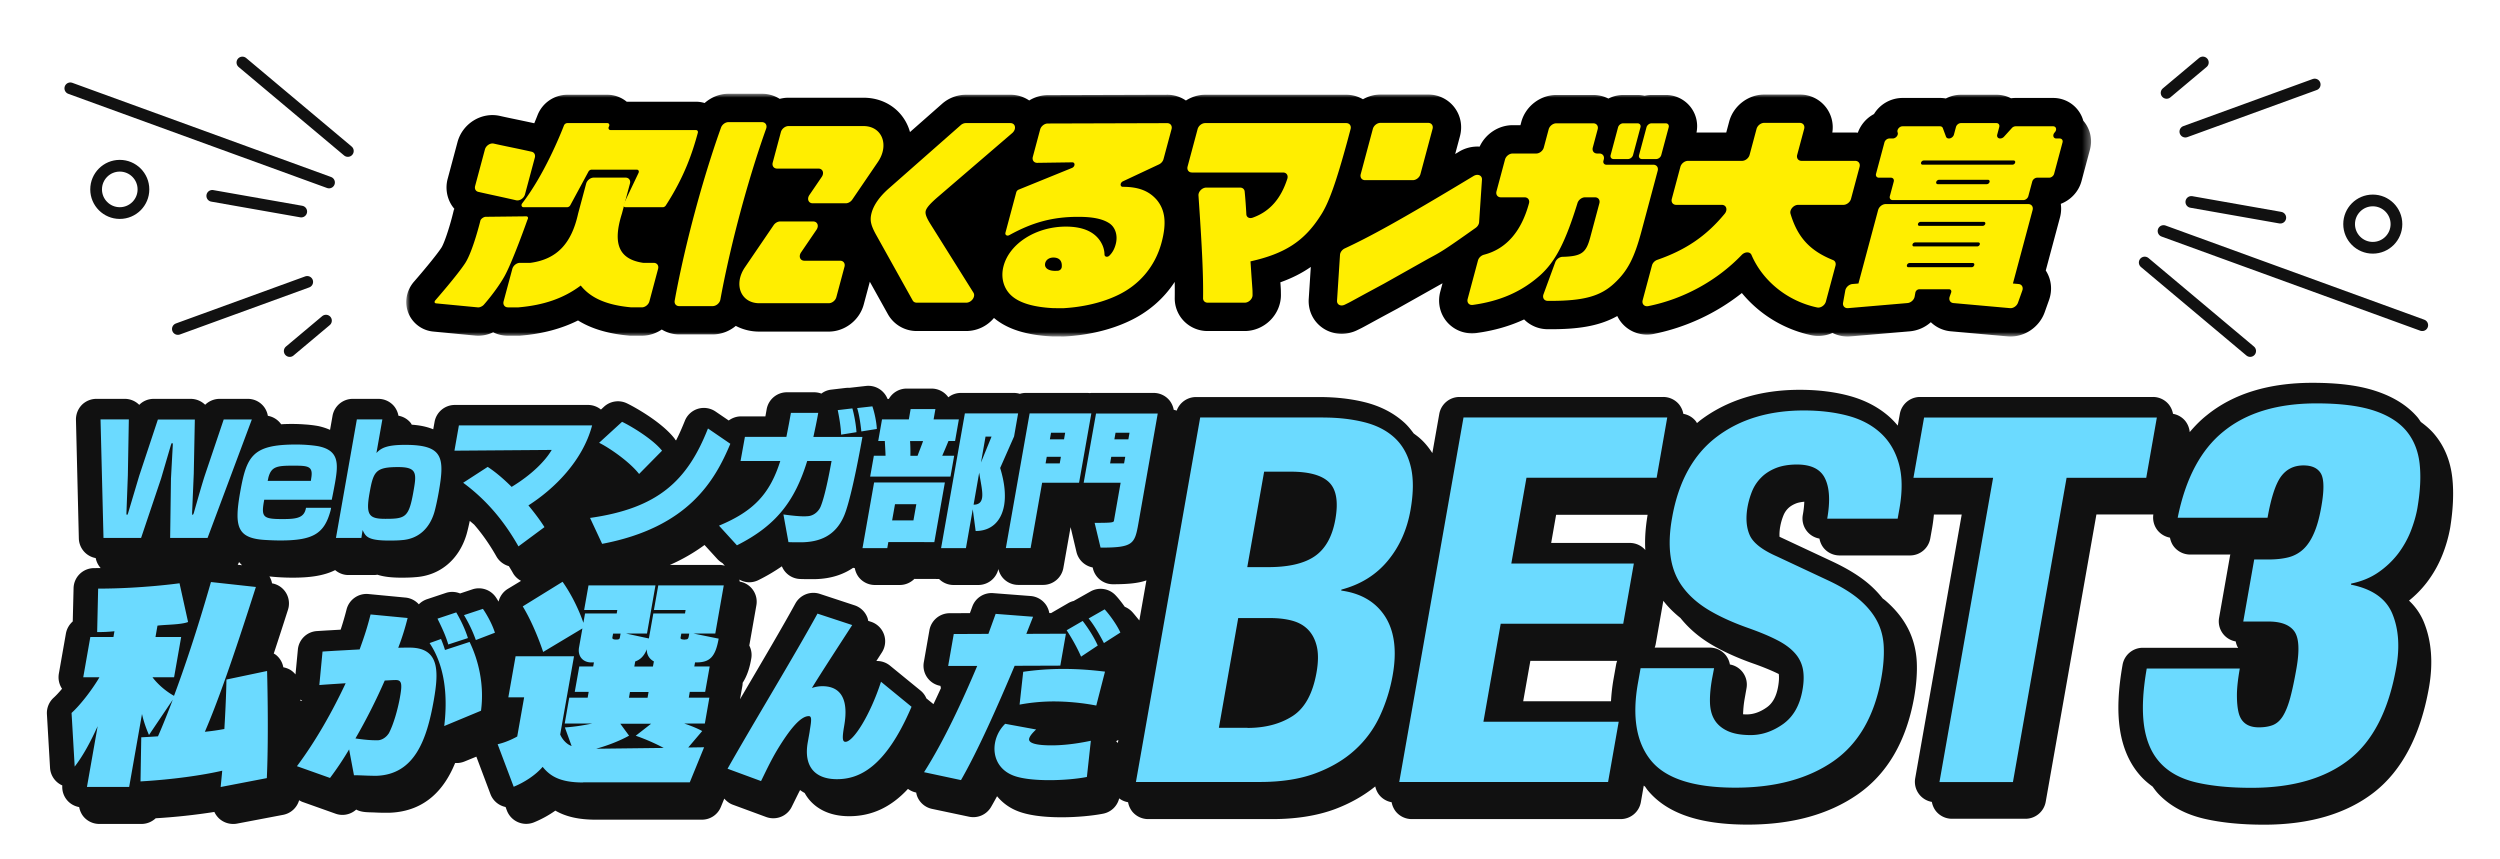 <svg viewBox="0 0 320 110" fill="none" xmlns="http://www.w3.org/2000/svg"><path d="m22.767 42.11 16.558-6.027M37.084 44.934l4.64-3.894M31.026 8l13.499 11.326M9 11.305l33.116 12.053M27.17 25.07l11.389 2.008" stroke="#111" stroke-width="1.5" stroke-linecap="round"/><circle cx="15.332" cy="24.243" r="3.029" stroke="#111" stroke-width="1.5" stroke-linecap="round"/><path d="m296.282 10.82-16.558 6.027M281.965 7.996l-4.64 3.893M288.022 44.93l-13.498-11.327M310.049 41.625l-33.116-12.053M291.878 27.86 280.49 25.85" stroke="#111" stroke-width="1.5" stroke-linecap="round"/><circle cx="303.717" cy="28.686" r="3.029" transform="rotate(-180 303.717 28.686)" stroke="#111" stroke-width="1.5" stroke-linecap="round"/><mask id="a" style="mask-type:luminance" maskUnits="userSpaceOnUse" x="52" y="12" width="216" height="32"><path fill-rule="evenodd" clip-rule="evenodd" d="M52 12h215.652v31.075H52V12Z" fill="#fff"/></mask><g mask="url(#a)"><path fill-rule="evenodd" clip-rule="evenodd" d="M266.827 15.66a3.831 3.831 0 0 0-.162-.198 3.999 3.999 0 0 0-3.867-2.924h-4.801c-.198 0-.394.014-.588.041a4.046 4.046 0 0 0-1.87-.451H251c-.681 0-1.341.172-1.93.477a4.193 4.193 0 0 0-.747-.067h-4.801a4.295 4.295 0 0 0-3.652 2.061 4.368 4.368 0 0 0-2.065 2.386c-.114-.008-.227-.019-.343-.019h-2.926a4.203 4.203 0 0 0-.813-3.23 4.19 4.19 0 0 0-3.354-1.633h-4.555c-2.058 0-3.942 1.453-4.479 3.457l-.376 1.406h-3.809a3.992 3.992 0 0 0-3.936-4.808h-1.817c-.301 0-.598.037-.887.1a4.114 4.114 0 0 0-.905-.1h-1.843c-.666 0-1.309.166-1.889.458a4.268 4.268 0 0 0-1.932-.458h-4.737c-2.058 0-3.941 1.453-4.478 3.456l-.109.409h-1.002c-1.805 0-3.475 1.12-4.22 2.745a4.556 4.556 0 0 0-2.658.659l-.473.286.609-2.274v-.001c.35-1.306.09-2.654-.713-3.7a4.188 4.188 0 0 0-3.354-1.635H176.7c-.796 0-1.565.219-2.241.602a4.247 4.247 0 0 0-2.143-.577H154.27c-.889 0-1.743.272-2.472.74a4.23 4.23 0 0 0-2.401-.738h-.013l-15.284.048a4.57 4.57 0 0 0-2.362.683 4.25 4.25 0 0 0-2.407-.733h-5.709a4.624 4.624 0 0 0-3.049 1.17l-4.095 3.606a5.976 5.976 0 0 0-.479-1.213c-1.053-1.993-3.099-3.183-5.471-3.183h-9.599c-.384 0-.763.051-1.128.147A4.269 4.269 0 0 0 97.527 12h-4.28c-1.13 0-2.217.447-3.055 1.187a3.945 3.945 0 0 0-1.123-.168h-8.852a3.92 3.92 0 0 0-2.486-.891h-5.12a4.117 4.117 0 0 0-3.807 2.618c-.075.194-.218.554-.418 1.031-.835-.185-1.63-.35-2.34-.499-.741-.154-1.44-.3-2.045-.438-2.362-.538-4.801.965-5.44 3.35l-1.252 4.674a4.246 4.246 0 0 0 .441 3.303c.122.204.262.391.413.568l-.07.128-.113.46c-.438 1.79-1.128 3.836-1.473 4.37-.613.948-2.473 3.168-3.493 4.335-.998 1.133-1.284 2.677-.748 4.029a3.82 3.82 0 0 0 3.217 2.385l5.327.512c.135.014.27.02.406.02.652 0 1.307-.155 1.91-.439.578.286 1.225.44 1.9.44l1.505-.001.156-.014c2.762-.24 5.174-.879 7.3-1.942 1.71 1.062 3.858 1.702 6.488 1.941l.164.015h1.512c.923 0 1.809-.293 2.555-.796.66.406 1.43.628 2.234.628h4.281c1.102 0 2.144-.41 2.959-1.092a6.43 6.43 0 0 0 3.017.73h8.879c2.058 0 3.942-1.455 4.479-3.458l.783-2.922 2.321 4.167a4.215 4.215 0 0 0 3.688 2.14h6.339a4.632 4.632 0 0 0 3.542-1.672c1.69 1.425 4.121 2.199 7.429 2.365l1.427.01h.02c.078 0 .16-.002.238-.007 2.988-.174 5.804-.846 8.12-1.933 2.473-1.14 4.481-2.877 5.9-5.05.013.739.015 1.405.005 2.028a4.167 4.167 0 0 0 1.198 3.01 4.202 4.202 0 0 0 3.019 1.249h4.746c1.211 0 2.408-.508 3.285-1.394.866-.874 1.355-2.057 1.343-3.246a57.731 57.731 0 0 0-.007-.487l-.002-.132a29.817 29.817 0 0 0-.063-.976c1.472-.525 2.753-1.172 3.897-1.969l-.265 4.086c-.098 1.52.588 2.926 1.836 3.762.704.471 1.533.71 2.376.71.675 0 1.359-.153 1.993-.464.242-.118.43-.21.532-.262l.036-.018c.196-.1.495-.263 1.1-.593.478-.261 1.097-.6 1.819-.99l1.669-.899 5.71-3.211.054-.028-.287 1.069c-.375 1.398-.041 2.865.895 3.924a4.212 4.212 0 0 0 3.168 1.412c.202 0 .406-.014.61-.042 2.222-.31 4.231-.885 6.058-1.736a4.241 4.241 0 0 0 2.964 1.251c.189.003.329.003.404.003 3.322 0 6.136-.328 8.558-1.69.183.383.423.74.722 1.058 1.004 1.069 2.484 1.53 3.961 1.233a26.73 26.73 0 0 0 11.262-5.234 15.822 15.822 0 0 0 8.89 5.401c.298.063.597.094.894.094.631 0 1.25-.138 1.819-.388a4.251 4.251 0 0 0 2.307.444l7.597-.65a4.651 4.651 0 0 0 2.683-1.168 4.196 4.196 0 0 0 2.566 1.167l7.247.65c2.056.184 4.058-1.118 4.761-3.097l.554-1.557c.454-1.277.307-2.646-.405-3.756l-.014-.022 1.821-6.797c.156-.581.184-1.17.104-1.738 1.265-.485 2.29-1.56 2.651-2.909l1.076-4.014a4.01 4.01 0 0 0-.682-3.508Z" fill="#000"/></g><path fill-rule="evenodd" clip-rule="evenodd" d="M63.198 18.38c1.343.307 2.992.621 4.852 1.041.335.076.506.39.41.753l-1.263 4.711c-.132.491-.683.857-1.134.751-1.758-.41-3.788-.829-4.848-1.08-.33-.078-.495-.39-.399-.75l1.253-4.674c.13-.49.678-.854 1.129-.751ZM75.321 21.97a.483.483 0 0 1 .402-.255h5.782c.22 0 .329.202.227.417l-1.893 3.975c-.102.215.008.417.228.417h4.77c.145 0 .3-.09.386-.225 2.401-3.711 3.399-6.736 4.101-9.305.052-.192-.062-.347-.254-.347H78.156c-.232 0-.338-.224-.212-.446.126-.222.02-.445-.212-.445h-5.12a.484.484 0 0 0-.425.303c-.498 1.283-2.559 6.355-5.343 9.966-.177.23-.08.499.176.499h5.577a.483.483 0 0 0 .402-.256l2.322-4.297ZM183.369 16.495l-1.554 5.797c-.113.425-.55.769-.975.769h-6.105c-.425 0-.677-.344-.563-.769l1.553-5.797c.114-.424.551-.768.975-.768h6.106c.424 0 .676.344.563.768ZM112.212 30.181c-.765-1.35-.898-1.998-.648-2.932.271-1.012 1.017-2.075 2.159-3.087l9.247-8.141c.191-.169.429-.265.652-.265h5.708c.665 0 .806.787.229 1.282l-9.412 8.084c-1.063.908-1.542 1.453-1.653 1.868-.097.363.078.856.635 1.738l5.473 8.733c.31.496-.252 1.282-.917 1.282h-6.339c-.23 0-.42-.102-.519-.28l-4.615-8.282ZM212.139 33.258c3.642-1.267 6.264-3.043 8.618-5.894.422-.51.219-1.142-.367-1.142h-5.835c-.425 0-.676-.344-.563-.768l1.097-4.096c.114-.424.55-.768.975-.768h6.911c.424 0 .86-.344.974-.768l.891-3.327c.114-.424.55-.768.974-.768h4.556c.425 0 .676.344.563.768l-.892 3.327c-.113.424.138.768.563.768h6.859c.425 0 .676.344.563.768l-1.097 4.096c-.114.424-.551.768-.975.768h-5.789c-.587 0-1.13.633-.978 1.143.911 3.04 2.497 4.738 5.446 5.926.273.11.396.399.31.72l-1.23 4.589c-.129.481-.666.85-1.113.756-3.776-.8-6.969-3.37-8.41-6.725-.187-.435-.834-.433-1.253.004-3.171 3.301-7.438 5.639-11.955 6.547-.503.1-.852-.268-.722-.755l1.195-4.46c.085-.317.358-.596.684-.71ZM67.51 28.136c.147-.247.072-.447-.166-.445l-5.17.06c-.238.003-.54.199-.67.435 0 0-.962 3.943-1.951 5.48-.986 1.523-3.817 4.76-3.817 4.76-.177.202-.134.385.094.406l5.341.513c.229.023.57-.13.76-.34 0 0 1.547-1.73 2.596-3.558 1.056-1.84 2.983-7.311 2.983-7.311ZM135.065 34.669c-.931 0-1.437-.4-1.273-1.012.115-.426.532-.692 1.038-.692.769 0 1.151.443 1.073 1.23a.549.549 0 0 1-.498.462l-.34.012Zm13.004-9.083c-.998-1.15-2.342-1.673-4.339-1.673-.391 0-.383-.522.011-.707l4.602-2.16c.285-.133.51-.393.586-.676l1.029-3.84c.114-.425-.139-.77-.565-.768l-15.284.047c-.423.001-.857.345-.971.768l-.937 3.499c-.115.428.143.774.573.768l4.469-.066c.41-.006.386.55-.031.72l-6.816 2.771a.54.54 0 0 0-.313.343l-1.384 5.168c-.08.298.203.477.497.315 2.973-1.64 5.537-2.34 8.82-2.34 1.869 0 3.104.26 3.956.81.807.522 1.134 1.594.84 2.692-.16.598-.401 1.06-.803 1.458-.252.251-.622.17-.632-.129a3.098 3.098 0 0 0-.321-1.328c-.728-1.485-2.288-2.253-4.618-2.253-3.814 0-7.206 2.15-7.981 5.043-.398 1.485.005 2.944 1.089 3.866 1.057.902 2.829 1.406 5.291 1.53l1.263.005h.029c2.492-.146 4.873-.697 6.813-1.607 2.891-1.332 4.917-3.737 5.737-6.794.665-2.483.473-4.156-.61-5.462ZM172.314 15.756h-18.046c-.424 0-.859.343-.973.767l-1.283 4.79c-.114.423.138.767.561.767h11.654c.45 0 .693.368.546.818-.766 2.355-2.092 4.134-4.434 4.964-.409.145-.772-.038-.806-.412a65.024 65.024 0 0 0-.215-2.932c-.029-.303-.264-.507-.587-.507h-4.327c-.525 0-1.033.517-.999 1.015.471 6.806.63 10.323.588 13.139-.005.34.238.578.589.578h4.746c.508 0 1.006-.486 1-.975a47.584 47.584 0 0 0-.007-.537c-.01-.296-.095-1.304-.188-2.727l-.069-1.049c4.433-.991 6.905-2.61 8.978-5.873 1.033-1.561 1.969-4.198 3.422-9.522l.411-1.537c.114-.424-.138-.767-.561-.767ZM177.159 36.303l-1.668.9c-1.484.8-2.534 1.385-2.843 1.542-.097.048-.28.139-.517.254-.522.256-1.024-.005-.991-.515l.38-5.858c.021-.333.27-.67.613-.83 2.97-1.383 6.825-3.43 16.483-9.267.54-.327 1.113-.078 1.076.47l-.365 5.438c-.018.27-.188.548-.443.73-4.079 2.89-4.392 3.058-6.037 3.936l-5.688 3.2ZM209.422 21.084h-3.806c-.283 0-.451-.23-.375-.512l.042-.155c.113-.423-.138-.767-.562-.767h-.282c-.424 0-.675-.343-.562-.766l.625-2.332c.114-.423-.138-.767-.561-.767h-4.738c-.424 0-.859.344-.973.767l-.624 2.332c-.114.423-.549.767-.973.767h-3.018c-.424 0-.859.343-.973.767l-1.091 4.072c-.113.423.138.767.562.767h3.035c.422 0 .677.341.563.763-.941 3.493-2.833 5.826-5.757 6.582-.362.094-.682.393-.775.743l-1.32 4.924c-.124.465.19.827.668.76 3.505-.49 6.246-1.692 8.614-3.793 2.026-1.83 3.275-4.399 4.778-9.244.127-.41.553-.735.963-.735h1.276c.424 0 .675.343.561.767l-1.165 4.348c-.53 1.98-1.088 2.441-3.553 2.502-.388.01-.787.306-.928.69l-1.505 4.104c-.164.447.081.837.529.842.167.003.291.003.358.003 4.249 0 6.404-.59 8.181-2.253 1.705-1.587 2.553-3.225 3.465-6.63l2.085-7.778c.113-.424-.138-.768-.562-.768h-2.202Z" fill="#FE0"/><path fill-rule="evenodd" clip-rule="evenodd" d="m209.979 16.297-.951 3.55c-.076.282-.366.511-.649.511h-1.843c-.283 0-.451-.229-.375-.512l.951-3.549c.076-.282.366-.512.649-.512h1.843c.283 0 .451.23.375.512ZM211.4 15.785h1.817c.283 0 .451.23.375.512l-.951 3.55c-.076.282-.367.511-.649.511h-1.818c-.283 0-.45-.229-.375-.512l.952-3.549c.075-.282.366-.512.649-.512ZM86.937 39.183c-.398 0-.648-.304-.577-.7.281-1.576 1.073-5.695 2.555-11.229 1.471-5.49 2.828-9.407 3.377-10.925.143-.395.555-.696.952-.696h4.28c.452 0 .703.387.542.837-.579 1.61-1.899 5.456-3.327 10.784-1.442 5.383-2.23 9.428-2.531 11.094-.081.45-.538.835-.99.835h-4.28ZM110.527 16.137h-9.598c-.425 0-.861.344-.975.768l-1.046 3.905c-.114.424.138.769.563.769h5.287c.547 0 .77.556.426 1.062l-1.58 2.318c-.345.506-.122 1.063.426 1.063h4.224c.311 0 .642-.188.838-.475l3.278-4.812c1.492-2.19.528-4.598-1.843-4.598ZM104.086 28.348h-4.225c-.311 0-.642.187-.838.475l-3.671 5.389c-1.494 2.192-.528 4.601 1.844 4.601h8.879c.425 0 .861-.344.975-.769l1.046-3.904c.114-.425-.138-.769-.563-.769h-4.571c-.548 0-.771-.556-.426-1.062l1.975-2.9c.345-.505.122-1.061-.425-1.061ZM84.235 34.412c.114-.424-.138-.767-.562-.767h-1.284a.824.824 0 0 1-.121-.01c-3.051-.475-3.877-2.442-2.666-6.282l1.031-3.85c.114-.425-.138-.769-.562-.769H76.002c-.424 0-.86.344-.974.769l-1.032 3.85c-.847 3.84-2.727 5.807-6.033 6.282a.93.93 0 0 1-.126.01h-1.284c-.424 0-.86.343-.974.767l-1.118 4.161c-.114.425.138.77.562.77h1.348v-.001c3.245-.281 5.788-1.161 7.964-2.793 1.301 1.632 3.373 2.512 6.467 2.793h1.347c.425 0 .861-.344.975-.769l1.111-4.16ZM253.792 28.912H245.691c-.142 0-.226-.114-.188-.256a.359.359 0 0 1 .325-.256H253.929c.142 0 .226.115.188.256a.358.358 0 0 1-.325.256Zm-.378 2.376a.358.358 0 0 1-.325.255H244.988c-.142 0-.226-.114-.188-.255a.358.358 0 0 1 .325-.257H253.226c.142 0 .226.115.188.256Zm-.715 2.662a.358.358 0 0 1-.325.255H244.273c-.142 0-.226-.114-.188-.255l.007-.026a.358.358 0 0 1 .325-.256h8.102c.141 0 .225.115.187.256l-.007.026Zm5.683 2.405-.731-.066c.003-.01.009-.02.011-.03l2.511-9.37c.114-.425-.138-.768-.561-.768h-18.241c-.423 0-.859.343-.972.767l-2.511 9.37c-.003.011-.003.02-.005.031l-.767.066c-.432.037-.844.409-.92.83l-.282 1.56c-.076.422.213.734.645.697l7.597-.65c.432-.036.844-.408.92-.83l.093-.519a.535.535 0 0 1 .494-.417H249.476c.225 0 .35.193.27.417l-.184.518c-.15.422.063.795.475.832l7.248.65c.412.036.868-.277 1.018-.7l.554-1.556c.15-.422-.063-.795-.475-.832ZM257.599 21.08h-11.506c-.148 0-.237-.12-.197-.268a.377.377 0 0 1 .341-.269h11.506c.149 0 .237.12.197.269a.375.375 0 0 1-.341.268Zm-3.289 2.495h-6.269c-.155 0-.246-.125-.205-.28.042-.154.2-.28.355-.28h6.269c.155 0 .246.126.205.28a.392.392 0 0 1-.355.28Zm9.327-5.848h-.426c-.402 0-.52-.448-.207-.78.313-.334.194-.782-.207-.782h-4.801a.68.68 0 0 0-.484.232l-.997 1.099a.678.678 0 0 1-.484.23h-.018c-.277 0-.441-.224-.367-.5l.259-.969c.075-.277-.089-.501-.366-.501H250.999c-.277 0-.561.224-.635.501l-.26.969c-.074.276-.359.5-.635.5h-.018c-.171 0-.307-.086-.361-.23l-.408-1.1c-.053-.143-.189-.23-.36-.23h-4.8c-.402 0-.76.447-.626.78.135.333-.224.78-.625.78h-.427c-.276 0-.561.225-.635.502l-1.076 4.015c-.074.277.09.501.367.501h1.532c.277 0 .441.224.367.502l-.5 1.864c-.074.277.09.501.367.501h16.724c.277 0 .562-.224.636-.501l.5-1.864c.074-.277.358-.502.635-.502h1.532c.277 0 .561-.224.635-.5l1.076-4.016c.074-.277-.09-.501-.367-.501Z" fill="#FE0"/><path d="M313.893 61.155c-.242-2.18-1.022-4.077-2.328-5.614-.484-.569-1.063-1.064-1.695-1.527-.137-.19-.264-.4-.411-.58-1.285-1.517-3.118-2.664-5.446-3.412-2.138-.695-4.76-1.022-8.025-1.022-5.562 0-10.112 1.39-13.503 4.14-.801.631-1.527 1.369-2.201 2.169a2.687 2.687 0 0 0-.59-1.453 2.608 2.608 0 0 0-1.549-.885 2.692 2.692 0 0 0-.558-1.222 2.618 2.618 0 0 0-2.022-.937h-29.797c-1.274 0-2.37.916-2.591 2.18l-.263 1.485a11.22 11.22 0 0 0-.906-.969c-1.411-1.306-3.191-2.265-5.277-2.833-1.896-.516-4.034-.78-6.351-.78-5.056 0-9.353 1.327-12.787 3.94-.126.105-.242.21-.379.315-.063-.094-.116-.2-.2-.294-.4-.474-.948-.78-1.548-.885a2.703 2.703 0 0 0-.558-1.222 2.635 2.635 0 0 0-2.023-.937h-26.068c-1.274 0-2.37.916-2.591 2.18l-.885 5.003c-.442-.685-.937-1.306-1.537-1.843-.264-.243-.559-.453-.854-.674-.379-.517-.779-1.012-1.253-1.433-1.338-1.2-3.012-2.064-4.992-2.56-1.77-.442-3.739-.663-5.867-.663h-15.746a2.635 2.635 0 0 0-2.475 1.738c-.127-.042-.253-.084-.38-.105a2.692 2.692 0 0 0-.558-1.222 2.618 2.618 0 0 0-2.022-.938h-7.889c-.105 0-.2.011-.295.022a2.76 2.76 0 0 0-.295-.022h-7.899c-.253 0-.506.043-.738.116a2.753 2.753 0 0 0-.726-.116H123c-.6 0-1.169.2-1.611.559a2.635 2.635 0 0 0-2.16-1.116h-3.17c-.969 0-1.833.526-2.286 1.326h-.168a2.638 2.638 0 0 0-2.749-1.664l-1.949.221c-.052.011-.115.011-.168.021-.158-.01-.316 0-.474.011l-1.875.221a2.535 2.535 0 0 0-1.253.506 2.717 2.717 0 0 0-.917-.169h-3.496c-1.275 0-2.37.917-2.592 2.18l-.157.875v.031h-3.129c-.579 0-1.127.2-1.569.527l-1.685-1.148a2.656 2.656 0 0 0-2.265-.348 2.622 2.622 0 0 0-1.674 1.56c-.359.884-.717 1.716-1.117 2.485-.032-.021-.053-.042-.084-.063-.053-.085-.105-.18-.18-.264-1.695-2.117-5.202-4.034-6.056-4.434a2.641 2.641 0 0 0-2.896.442l-.4.37a2.602 2.602 0 0 0-1.654-.59H58.214c-1.274 0-2.37.916-2.591 2.18l-.169.937c-.863-.358-1.811-.527-2.749-.59-.052-.095-.094-.179-.158-.253A2.57 2.57 0 0 0 51 53.213a2.697 2.697 0 0 0-.558-1.222 2.633 2.633 0 0 0-2.022-.937h-3.265c-1.275 0-2.37.916-2.592 2.18l-.316 1.79a7.755 7.755 0 0 0-1.537-.494 15.21 15.21 0 0 0-1.675-.2 21.298 21.298 0 0 0-1.654-.064c-.495 0-.948.01-1.39.042 0 0 0-.01-.01-.01a2.612 2.612 0 0 0-1.696-1.074 2.658 2.658 0 0 0-.411-1.033 2.602 2.602 0 0 0-2.16-1.137h-3.601c-.706 0-1.37.284-1.854.758a2.649 2.649 0 0 0-1.854-.758h-4.729c-.716 0-1.38.284-1.854.769a2.614 2.614 0 0 0-1.853-.77h-3.624c-.705 0-1.39.285-1.885.79a2.68 2.68 0 0 0-.737 1.907l.368 15.167a2.625 2.625 0 0 0 2.16 2.517 2.7 2.7 0 0 0 .632 1.275c-.274 0-.548.01-.832.01a2.628 2.628 0 0 0-2.634 2.57l-.105 4.256c-.442.39-.758.916-.874 1.537l-.906 5.15c-.116.675.032 1.37.41 1.928-.378.453-.747.853-1.074 1.148a2.652 2.652 0 0 0-.863 2.107l.4 6.867a2.63 2.63 0 0 0 1.57 2.254 2.615 2.615 0 0 0 .61 1.885c.4.474.948.78 1.549.885.084.443.263.864.558 1.222.505.6 1.243.937 2.022.937h5.393c.695 0 1.337-.274 1.822-.726a78.706 78.706 0 0 0 7.51-.811c.147.316.358.61.621.853a2.651 2.651 0 0 0 1.78.684c.169 0 .327-.01.495-.042l5.92-1.127a2.643 2.643 0 0 0 2.032-1.864c.137.074.274.158.422.211l4.234 1.506c.284.105.59.158.884.158.653 0 1.285-.243 1.77-.685.706.4 1.622.337 2.433.379.421.021.842.032 1.253.032h.537c4.761-.158 7.152-3.213 8.437-6.372.4.031.811-.032 1.2-.19l1.517-.621 1.802 4.792a2.639 2.639 0 0 0 1.938 1.654l.168.453a2.645 2.645 0 0 0 3.455 1.516c.98-.4 1.917-.916 2.749-1.506 1.359.79 3.033 1.159 5.14 1.159h13.618a2.609 2.609 0 0 0 2.433-1.643l.432-1.054c.295.337.653.622 1.085.78l4.287 1.58c.295.105.6.158.906.158.969 0 1.896-.538 2.348-1.454l.369-.748c.211-.421.442-.906.706-1.411.179.137.379.263.59.379a5.2 5.2 0 0 0 .579.853c.811.969 2.359 2.117 5.119 2.117 2.865 0 5.34-1.137 7.52-3.497.295.211.621.369.98.453l.073.011c.032.179.074.358.148.537a2.62 2.62 0 0 0 1.885 1.559l4.729 1a2.63 2.63 0 0 0 2.833-1.263c.243-.422.496-.875.759-1.359a6.377 6.377 0 0 0 2.507 1.854c1.327.558 3.275.842 5.771.842 1.833 0 3.866-.179 5.309-.463a2.63 2.63 0 0 0 2.043-1.959c.337.263.727.421 1.138.495a2.7 2.7 0 0 0 .558 1.222c.506.6 1.243.937 2.022.937h15.883c3.044 0 5.741-.432 8.016-1.275 1.959-.737 3.686-1.716 5.161-2.907.094.411.263.801.547 1.138.401.474.948.779 1.549.885a2.7 2.7 0 0 0 .558 1.222c.505.6 1.243.937 2.022.937h26.732c1.274 0 2.37-.916 2.591-2.18l.369-2.107c.052.042.105.084.168.127.105.147.2.294.306.431 2.433 2.981 6.625 4.435 12.839 4.435 5.614 0 10.332-1.285 14.019-3.834 3.834-2.644 6.277-6.836 7.278-12.46.284-1.622.4-3.14.337-4.498-.074-1.548-.453-3.002-1.127-4.318-.653-1.275-1.612-2.465-2.855-3.54-.115-.104-.252-.2-.379-.294a13.238 13.238 0 0 0-1.727-1.812c-1.169-1.01-2.654-1.938-4.55-2.843l-6.752-3.16c-.063-.032-.115-.053-.179-.084-.021-.37 0-.801.085-1.285a7.17 7.17 0 0 1 .432-1.486c.136-.326.326-.61.579-.863.253-.253.59-.464 1.011-.632.284-.116.664-.18 1.064-.221a11.63 11.63 0 0 1-.19 1.685 2.608 2.608 0 0 0 2.128 3.033c.084.443.263.864.558 1.222.506.6 1.243.937 2.022.937h9.016c1.275 0 2.37-.916 2.591-2.18l.232-1.306c.105-.6.179-1.18.232-1.748h3.56l-5.951 33.746a2.609 2.609 0 0 0 2.127 3.034c.085.442.264.863.559 1.221a2.63 2.63 0 0 0 2.022.938h9.405c1.275 0 2.37-.917 2.591-2.18l6.489-36.77h7.288a2.628 2.628 0 0 0 .558 2.054c.401.484.959.8 1.57.916.084.432.252.843.537 1.19.505.612 1.253.97 2.043.97h5.151c-.011.052-.032.094-.043.147l-1.4 7.942a2.608 2.608 0 0 0 2.127 3.033c.053.295.158.58.306.843-.095-.01-.19-.032-.285-.032H274.28c-1.275 0-2.37.916-2.591 2.18-.569 3.234-.685 5.91-.348 8.195.369 2.517 1.306 4.602 2.791 6.182.422.453.896.843 1.401 1.212.221.305.443.61.706.895 1.475 1.569 3.465 2.654 5.919 3.223 2.138.495 4.708.758 7.636.758 5.825 0 10.565-1.401 14.093-4.15 3.581-2.801 5.951-7.32 7.025-13.429.548-3.128.327-5.94-.653-8.342a7.825 7.825 0 0 0-1.906-2.76 13.76 13.76 0 0 0 2.264-2.306 14.754 14.754 0 0 0 1.991-3.497 18.01 18.01 0 0 0 1.011-3.496c.379-2.35.485-4.519.274-6.425ZM38.128 83.136l-.305 3.192a2.873 2.873 0 0 0-.4-.4c-.337-.275-.738-.432-1.16-.517a2.605 2.605 0 0 0-.947-1.59c-.084-.063-.18-.116-.274-.169.569-1.716 1.17-3.58 1.822-5.614a2.62 2.62 0 0 0-.305-2.233 2.594 2.594 0 0 0-1.738-1.137 2.524 2.524 0 0 0-.337-.885 27.609 27.609 0 0 0 2.991.158c2.107 0 3.94-.221 5.425-.969.473.4 1.063.632 1.695.632h3.244a2.3 2.3 0 0 0 .464-.042c.81.263 1.811.38 3.086.38.705 0 1.348-.022 1.77-.064 3.159-.2 5.603-2.254 6.561-5.487.158-.559.295-1.17.41-1.717.19.158.37.316.56.474 1.052 1.21 2 2.57 2.864 4.097.347.6.916 1.032 1.58 1.222.179.295.358.579.526.884.243.432.611.77 1.033 1.001l-1.707 1.032c-.61.38-1.01.97-1.169 1.622-.116-.19-.231-.39-.358-.569a2.633 2.633 0 0 0-2.991-1l-1.58.526a2.61 2.61 0 0 0-1.833-.063l-2.401.8c-.4.138-.759.359-1.043.654a2.628 2.628 0 0 0-1.706-.864l-4.74-.453a2.634 2.634 0 0 0-2.801 1.96 40.08 40.08 0 0 1-.759 2.6c-1.074.064-2.106.117-3.023.18a2.61 2.61 0 0 0-2.454 2.36Zm-7.53-11.196c.126.148.252.284.39.41l-.56-.062c.064-.116.127-.232.17-.348Zm7.857 17.59c.073.073.158.126.231.19h-.231a.575.575 0 0 0 0-.19Zm47.291-17.221a23.328 23.328 0 0 0 4.434-2.55l1.664 1.823c.19.2.4.358.633.495l.305.337a2.508 2.508 0 0 0-.685-.105h-6.35Zm57.224 22.666c-.042-.032-.084-.074-.116-.105.105-.043.2-.106.295-.159l-.063.39c-.053-.042-.074-.084-.116-.126Zm1.959-16.642a2.703 2.703 0 0 0-.959-.663c-.389-.548-.79-1.064-1.148-1.443a2.632 2.632 0 0 0-3.244-.516l-2.054 1.158c-.031.021-.052.032-.084.053a2.45 2.45 0 0 0-.695.274l-2.054 1.19c-.052.032-.095.053-.137.084h-.21c-.011 0-.021 0-.032-.01a2.828 2.828 0 0 0-.358-.938 2.647 2.647 0 0 0-2.033-1.232l-4.792-.369a2.618 2.618 0 0 0-2.676 1.728l-.305.832-2.602.01a2.64 2.64 0 0 0-2.58 2.18l-.716 4.087a2.602 2.602 0 0 0 .579 2.149c.4.474.948.78 1.548.885.021.094.032.19.064.284-.327.716-.643 1.4-.959 2.054l-.906-.737a2.548 2.548 0 0 0-.748-1.001l-3.907-3.191a2.609 2.609 0 0 0-1.749-.59l.706-1.096a2.627 2.627 0 0 0-1.39-3.928l-.358-.116a2.231 2.231 0 0 0-.085-.369 2.624 2.624 0 0 0-1.664-1.622l-4.444-1.464a2.634 2.634 0 0 0-3.129 1.233c-1.653 3.022-4.076 7.12-6.404 11.09-.231.4-.463.78-.684 1.17l.295-1.654c.031-.148.042-.306.042-.453.632-.97.937-2.107 1.106-3.107.105-.59 0-1.17-.253-1.664l.906-5.15a2.61 2.61 0 0 0-2.128-3.034c-.02-.085-.031-.18-.052-.264.39.222.832.348 1.274.348.4 0 .8-.095 1.18-.284a23.797 23.797 0 0 0 2.991-1.76 2.616 2.616 0 0 0 2.307 1.623c.432.02.905.02 1.369.02h.59c2.106-.052 3.665-.642 4.855-1.453.074.021.137.032.211.042.084.443.263.864.558 1.222.506.6 1.243.938 2.022.938h3.171c.726 0 1.39-.295 1.875-.78l3.159.01a2.622 2.622 0 0 0 1.865.77h3.17a2.634 2.634 0 0 0 2.559-2.044c.095.4.274.78.537 1.096a2.62 2.62 0 0 0 2.023.937h3.17c1.275 0 2.37-.916 2.591-2.18l.927-5.235v.042l.748 3.16a2.646 2.646 0 0 0 2.075 1.98l.031.127a2.626 2.626 0 0 0 2.56 2.022c1.822 0 3.212-.116 4.286-.495l-.905 5.13c-.316-.38-.622-.77-.906-1.086Zm61.279 11.428h-11.239l.917-5.171h11.112a2.448 2.448 0 0 0-.137.484l-.337 1.896a24.367 24.367 0 0 0-.316 2.791Zm12.755-7.32c1.527.916 3.37 1.759 5.498 2.507 1.285.453 2.369.906 3.223 1.327.042.326.052.822-.085 1.6-.221 1.265-.695 2.129-1.432 2.655-.874.621-1.727.916-2.612.916-.169 0-.306-.01-.443-.02.022-.601.074-1.254.201-1.97l.242-1.37a2.611 2.611 0 0 0-2.128-3.033 2.693 2.693 0 0 0-.558-1.222 2.634 2.634 0 0 0-2.022-.937H211.8c.064-.158.106-.316.137-.485l.969-5.508c.611.8 1.349 1.527 2.191 2.201 1.022 1.275 2.307 2.402 3.866 3.339ZM210.6 70.402a2.64 2.64 0 0 0-1.98-.906h-10.07l.632-3.602h11.713c-.274 1.622-.38 3.139-.295 4.508Z" fill="#111"/><path d="M28.245 100.737c.063-.685.137-1.37.2-2.086-2.506.58-6.309 1.127-10.459 1.37l.095-5.646c1.085-.053 2.138-.126 2.138-.126.495-1.096 1.222-2.907 1.896-4.687l-3.044 4.518s-.59-1.285-.895-2.686l-1.643 9.332H11.13l1.369-7.773c-.853 1.885-1.801 3.697-2.939 5.172l-.4-6.868c1.243-1.127 2.78-3.202 3.57-4.57h-2.074l.906-5.151h2.96l.126-.737a18.97 18.97 0 0 1-2.212.105l.126-5.561c5.583 0 10.417-.685 10.417-.685l1.095 4.96c-.916.359-2.938.327-3.918.464l-.253 1.454h3.287l-.906 5.15h-2.77c.642.853 1.632 1.749 2.76 2.38 1.253-3.37 2.885-8.13 4.728-14.566l5.751.632c-3.002 9.416-4.95 14.872-6.53 18.537a28.37 28.37 0 0 0 2.496-.358c.253-4.244.264-6.33.264-6.33l5.203-1.095s.231 7.857-.032 13.713l-5.909 1.138ZM47.688 99.294c-.78 0-1.538-.063-2.38-.063l-.621-3.308a39.83 39.83 0 0 1-2.444 3.655l-4.234-1.506c2.412-3.223 4.54-7.004 6.235-10.617-1.085.074-2.212.137-3.37.232l.41-4.287c1.39-.095 3.065-.179 4.75-.274.717-1.99.98-2.854 1.401-4.476l4.74.453a32.162 32.162 0 0 1-1.2 3.813c.526-.022 1.01-.022 1.4-.022h.042c3.855 0 3.76 3.013 3.108 6.73-.885 5.025-2.433 9.522-7.363 9.68h-.474v-.01Zm.706-4.54c.621-.042 1.116-.505 1.306-.8.053-.042.063-.095.095-.137.59-1.138 1.116-2.991 1.4-4.56.285-1.602.274-2.213-.526-2.213h-.042c-.369 0-.832.042-1.38.064a75.048 75.048 0 0 1-3.75 7.414c1.243.18 2.012.232 2.613.232h.284Zm8.468-1.822c.485-4.044.021-7.784-1.875-10.617l1.464-.526s.369.895.506 1.41l3.15-1.031c1.126 2.306 1.906 5.477 1.463 8.805l-4.708 1.959Zm.516-10.438c-.326-1.137-.842-2.212-1.38-3.307l2.402-.8c.527.895 1.116 2.074 1.496 3.286l-2.518.821Zm3.529-.569a17.447 17.447 0 0 0-1.517-3.19l2.422-.801c.6.863 1.233 2.075 1.538 3.054l-2.443.938ZM74.642 100.158c-3.013 0-4.255-.853-5.182-2.001-.896 1.042-2.296 1.969-3.708 2.548l-2.054-5.445c1.285-.274 2.507-.99 2.507-.99l.885-5.013h-2.023L65.995 84h7.478l-1.769 10.016c.253.58.769 1.233 1.464 1.475l-.864-2.38c1.36-.085 2.55-.306 3.487-.496h-3.508l.58-3.317h2.359l.126-.738h-1.78l.58-3.254h1.78l.094-.516h-.41c-.98-.032-1.696-.77-1.496-1.917l.432-2.433-5.024 3.012s-1.043-3.255-2.612-5.835l5.097-3.15c1.802 2.55 2.665 5.257 2.665 5.257l.21-1.201h4.056l.074-.443h-4.245l.558-3.149H83.9l-1.085 6.162h-2.686l2.928.632.569-3.202h4.055l.074-.443H83.7l.558-3.149h8.384l-1.085 6.162h-2.791l3.223.653c-.422 2.412-1.19 3.012-2.78 3.044h-.243l-.095.516h1.97l-.58 3.254h-1.97l-.126.738H90.8l-.58 3.317h-2.633c.832.274 1.643.6 2.296.959l-1.79 2.106 2.033-.031-1.833 4.487h-13.65v.021Zm4.75-7.531 1.127 1.538s-1.622.958-4.213 1.674l8.647-.105c-1.906-1.011-3.581-1.559-3.581-1.559l1.97-1.537h-3.95v-.011Zm.042-11.523h-.959l-.094.516c0 .032-.042.243.453.243.105 0 .22 0 .337-.032.147-.053.168-.169.19-.327l.073-.4Zm3.581 7.468h-2.38l-.127.737h2.38l.127-.737Zm.685-3.908c-.58-.305-.938-.874-.906-1.558-.348.874-.843 1.337-1.485 1.558l-.116.653h2.38l.127-.653Zm4.518-3.56h-1.011l-.095.516c-.02.137.074.19.21.222.106 0 .19.031.275.031.084 0 .168-.031.253-.031.2-.032.263-.106.326-.464l.042-.274ZM116.677 90.466c-3.381 7.92-6.815 9.269-9.553 9.269-2.781 0-4.287-1.601-3.729-4.73l.232-1.306c.063-.505.179-1.032.19-1.443.021-.39-.053-.59-.285-.59h-.021c-1.137 0-2.622 2.033-3.897 4.108-1 1.643-1.706 3.223-2.201 4.203l-4.287-1.58c3.18-5.635 8.521-14.398 11.512-19.854l4.445 1.464c-1.696 2.623-3.845 5.909-5.161 8.057a4.111 4.111 0 0 1 1.338-.231c3.633 0 2.991 3.907 2.791 5.108-.253 1.464-.243 2.012.168 2.012 1.001 0 3.16-3.402 4.55-7.689l3.908 3.202ZM118.278 98.84c2.528-3.97 4.877-9.037 6.804-13.597h-3.718l.717-4.087 4.434-.021.927-2.56 4.792.369-.864 2.19 5.067-.02-.717 4.086-5.845.022c-2.233 5.297-4.729 10.911-6.868 14.63l-4.729-1.012Zm20.844.611c-1.158.232-2.991.41-4.792.41-1.854 0-3.665-.178-4.75-.642-1.854-.78-2.507-2.485-2.223-4.107a4.557 4.557 0 0 1 1.306-2.465l3.961.727c-.569.526-.843.916-.896 1.19-.115.642 1.222.843 2.865.843 1.233 0 2.897-.137 5.035-.59l-.506 4.634Zm1.201-9.142a29.562 29.562 0 0 0-5.403-.527c-1.464 0-2.97.137-4.413.41l.463-4.202a35.913 35.913 0 0 1 5.172-.368c1.822 0 3.602.137 5.298.347l-1.117 4.34Zm-1.948-6.257c-.464-1.095-1.201-2.401-1.844-3.38l2.054-1.19c.632.82 1.422 2.01 1.928 3.148l-2.138 1.422Zm2.928-1.738c-.548-1.053-1.243-2.285-1.959-3.149l2.053-1.169c.727.8 1.601 2.054 2.012 2.97l-2.106 1.349ZM21.779 68.855l.105-7.605.232-4.276c.01-.169-.032-.264-.084-.264-.053 0-.053 0-.159.264L20.62 61.25l-2.56 7.605h-4.813l-.379-15.168h3.623l-.126 7.152-.18 4.803c-.01.19.033.263.064.263.032 0 .063-.02.084-.073.022-.042.053-.116.074-.19l1.412-4.74 2.39-7.204h4.73l-.137 6.93-.211 4.982c0 .222.021.295.063.295.042 0 .116-.115.158-.263.495-1.738 1.127-3.981 1.485-5.024l2.338-6.93h3.603L26.57 68.853H21.78ZM33.818 63.976l-.042.243c-.348 2-.053 2.222 2.411 2.222 1.854 0 2.76-.169 2.981-1.443h3.213c-.042.242-.053.316-.106.484-.8 2.855-2.254 3.698-6.383 3.698-.6 0-1.169-.022-1.727-.053-3.739-.169-4.223-1.548-3.444-6.014.832-4.73 1.548-6.215 7.183-6.215.485 0 .97.021 1.433.053.537.042 1.01.095 1.422.169 2.633.537 2.559 2.2 2.127 4.666-.137.768-.295 1.569-.421 2.18h-8.647v.01Zm6.014-2.728c.284-1.59-.38-1.643-2.265-1.643-2.096 0-2.833.095-3.212 1.517-.021.116-.053.295-.095.432h5.53l.042-.306ZM43.002 68.855l2.675-15.168h3.265l-.758 4.298c.6-.653 1.359-1.043 3.676-1.043 4.877 0 5.077 1.612 4.297 6.056-.168.938-.368 1.886-.558 2.56-.558 1.906-1.896 3.433-4.203 3.58-.42.043-1 .053-1.6.053-2.75 0-3.002-.537-3.382-1.348l-.157 1.011h-3.255Zm9.911-5.899c.41-2.317.527-3.17-1.938-3.17-2.917 0-3.18.558-3.676 3.339-.495 2.801-.074 3.286 2.012 3.286 2.58 0 3.023-.169 3.602-3.455ZM66.363 69.936c-1.98-3.497-4.318-6.109-7.078-8.142l3.14-2.032c.926.6 2 1.495 3.064 2.559 2.633-1.601 4.329-3.36 5.13-4.73l-12.45.096.569-3.234H75.79c-1.19 4.498-4.792 8.09-8.152 10.238.8.969 1.527 1.938 2.054 2.78l-3.329 2.465ZM75.526 66.294c8.68-1.232 12.45-4.729 15.094-11.449l2.864 1.96c-1.959 4.655-5.319 10.7-16.41 12.807l-1.548-3.318Zm6.278-5.624c-1.264-1.622-3.918-3.413-5.119-3.992l2.939-2.686c1.032.485 3.897 2.17 5.118 3.697l-2.938 2.98ZM102.164 69.412c-.432 0-.864 0-1.243-.022l-.643-3.538c1.222.168 2.086.242 2.707.242.127 0 .263-.021.379-.021.843-.042 1.464-.674 1.696-1.275.527-1.306 1.053-3.981 1.38-5.793h-3.118c-1.58 5.14-3.981 8.279-8.995 10.796l-2.296-2.517c4.456-1.854 6.51-4.076 7.847-8.279h-5.087l.558-3.086h5.308c.137-.695.285-1.422.422-2.201l.158-.874h3.497c-.19 1.106-.411 2.106-.622 3.086h6.278c-.685 3.865-1.643 8.479-2.36 10.122-1.137 2.633-3.233 3.307-5.34 3.36h-.526Zm5.498-13.777c-.032-.97-.232-2.18-.432-3.139l1.875-.221c.231.822.453 2.001.526 3.044l-1.969.316Zm2.591-.41c-.106-.97-.264-2.107-.537-2.992l1.948-.221c.284.821.537 2.054.569 2.896l-1.98.316ZM113.708 69.38l-.137.78H110.4l1.485-8.405h9.059l-1.349 7.636-5.887-.01Zm-2.328-8.373.474-2.676h1.496c-.022-.726-.064-1.327-.095-1.885h-.843l.485-2.76h3.433l.232-1.327h3.17l-.231 1.328h3.233l-.484 2.759h-.843c-.232.558-.516 1.253-.801 1.885h1.528l-.474 2.676h-10.28Zm5.909 3.528h-2.728l-.369 2.075h2.728l.369-2.075Zm.158-6.193c.252-.695.516-1.327.705-1.885h-1.664c.042.6.053 1.18.042 1.885h.917Zm3.012 11.817 3.044-17.241h6.815l-.517 2.949-1.78 4.034c.58 1.885.727 3.497.506 4.782-.369 2.095-1.685 3.286-3.644 3.286l-.369-2.78-.874 4.97h-3.181Zm4.16-5.56c.675 0 .99-.317 1.085-.864.127-.727-.158-1.886-.368-3.234l-.717 4.097Zm2.297-8.711h-.769l-.58 3.307 1.349-3.307ZM128.748 70.16l3.044-17.242h7.899l-1.569 8.868h-4.729l-1.475 8.363h-3.17v.01Zm7.046-11.691h-1.811l-.148.842h1.812l.147-.842Zm.548-3.076h-1.812l-.147.843h1.812l.147-.843Zm3.771 11.533c2.296 0 2.433-.052 2.475-.284l.853-4.856h-4.729l1.58-8.858h7.899l-2.485 14.125c-.464 2.612-.706 3.044-4.835 3.044l-.758-3.17Zm3.918-8.457h-1.791l-.147.842h1.79l.148-.842Zm.548-3.076h-1.791l-.147.843h1.79l.148-.843ZM169.372 53.444c1.917 0 3.654.2 5.224.59 1.569.39 2.854 1.043 3.865 1.959 1.011.916 1.717 2.138 2.096 3.655.39 1.527.379 3.402-.01 5.624-.443 2.528-1.412 4.698-2.907 6.499-1.496 1.811-3.476 3.044-5.941 3.697l-.021.126c2.549.348 4.424 1.464 5.625 3.329 1.19 1.874 1.516 4.381.958 7.52a21.077 21.077 0 0 1-1.643 5.224 13.548 13.548 0 0 1-3.212 4.35c-1.37 1.243-3.055 2.233-5.035 2.97-1.98.737-4.35 1.106-7.088 1.106h-15.884l8.226-46.66h15.747v.011Zm-9.69 39.73c2.264 0 4.181-.506 5.75-1.507 1.57-1 2.591-2.854 3.076-5.55.242-1.349.253-2.476.042-3.371s-.59-1.612-1.127-2.16c-.537-.547-1.222-.926-2.054-1.147-.832-.222-1.769-.327-2.822-.327h-4.056l-2.475 14.05h3.666v.011Zm2.654-20.582c2.612 0 4.603-.463 5.961-1.4 1.359-.938 2.244-2.518 2.633-4.74.39-2.222.127-3.792-.8-4.708-.927-.916-2.57-1.37-4.919-1.37h-3.402l-2.159 12.218h2.686ZM212.05 61.154h-16.663l-1.938 10.975h15.683l-1.359 7.71H192.09l-2.212 12.544h17.316l-1.359 7.71h-26.731l8.225-46.66h26.079l-1.358 7.721ZM219.139 86.907c-.19 1.085-.285 2.085-.264 2.97.021.895.211 1.643.58 2.254.368.611.926 1.085 1.674 1.433.748.347 1.728.526 2.949.526 1.433 0 2.813-.463 4.14-1.4 1.316-.938 2.148-2.381 2.496-4.35.19-1.043.2-1.95.053-2.708a4.256 4.256 0 0 0-1.043-2.053c-.548-.611-1.306-1.17-2.286-1.664-.979-.506-2.201-1.012-3.686-1.538-1.97-.695-3.644-1.464-5.024-2.286-1.38-.832-2.486-1.8-3.307-2.907-.832-1.106-1.349-2.39-1.57-3.855-.221-1.464-.168-3.149.179-5.066.811-4.613 2.707-8.057 5.677-10.322 2.971-2.264 6.699-3.402 11.186-3.402 2.096 0 3.981.232 5.667.685 1.685.453 3.075 1.2 4.181 2.222 1.106 1.022 1.875 2.328 2.317 3.918.443 1.59.464 3.497.074 5.72l-.232 1.305h-9.016c.39-2.222.306-3.928-.274-5.129-.568-1.2-1.769-1.801-3.602-1.801-1.042 0-1.948.158-2.696.453-.748.305-1.38.706-1.875 1.211a5.298 5.298 0 0 0-1.158 1.727 10.279 10.279 0 0 0-.59 2.023c-.253 1.432-.158 2.643.274 3.623.431.98 1.579 1.885 3.444 2.707l6.698 3.139c1.644.779 2.96 1.6 3.95 2.454.98.853 1.728 1.77 2.233 2.749.506.98.78 2.053.832 3.233.053 1.18-.042 2.486-.295 3.918-.863 4.92-2.928 8.51-6.172 10.754-3.254 2.244-7.425 3.371-12.523 3.371-5.319 0-8.911-1.159-10.796-3.466-1.885-2.306-2.444-5.624-1.675-9.932l.337-1.896h9.406l-.263 1.38ZM274.719 61.155h-10.196l-6.867 38.95h-9.406l6.867-38.95h-10.195l1.359-7.71h29.796l-1.358 7.71ZM284.652 55.193c2.928-2.37 6.878-3.56 11.859-3.56 2.971 0 5.383.295 7.236.885 1.854.59 3.265 1.464 4.234 2.601.959 1.138 1.538 2.549 1.728 4.213.189 1.664.084 3.57-.285 5.72-.168.958-.463 1.948-.863 2.98a12.355 12.355 0 0 1-1.633 2.876 11.156 11.156 0 0 1-2.507 2.359c-.99.684-2.148 1.158-3.475 1.432l-.021.137c2.728.548 4.497 1.79 5.298 3.729.8 1.938.969 4.234.495 6.877-.969 5.478-2.981 9.417-6.057 11.808-3.065 2.39-7.225 3.591-12.481 3.591-2.738 0-5.087-.232-7.036-.684-1.948-.453-3.486-1.275-4.592-2.465-1.116-1.19-1.811-2.77-2.106-4.76-.285-1.992-.179-4.435.337-7.363h11.912c-.242 1.37-.369 2.507-.369 3.423 0 .916.074 1.685.243 2.328.337 1.19 1.19 1.78 2.559 1.78.727 0 1.338-.106 1.833-.306.495-.21.916-.59 1.264-1.158.347-.57.663-1.349.927-2.328.263-.98.526-2.222.79-3.729.421-2.37.326-3.97-.285-4.792-.611-.822-1.706-1.232-3.307-1.232h-3.213l1.401-7.942h1.854c.959 0 1.801-.095 2.517-.274a4.376 4.376 0 0 0 1.896-1.021c.548-.506 1.011-1.201 1.39-2.086.39-.885.706-2.043.948-3.454.359-2.054.337-3.434-.052-4.14-.4-.706-1.148-1.064-2.244-1.064-1.232 0-2.19.485-2.886 1.433-.695.958-1.264 2.717-1.716 5.266h-11.502c1.011-5.055 2.991-8.752 5.909-11.08Z" fill="#6BDAFF"/></svg>
